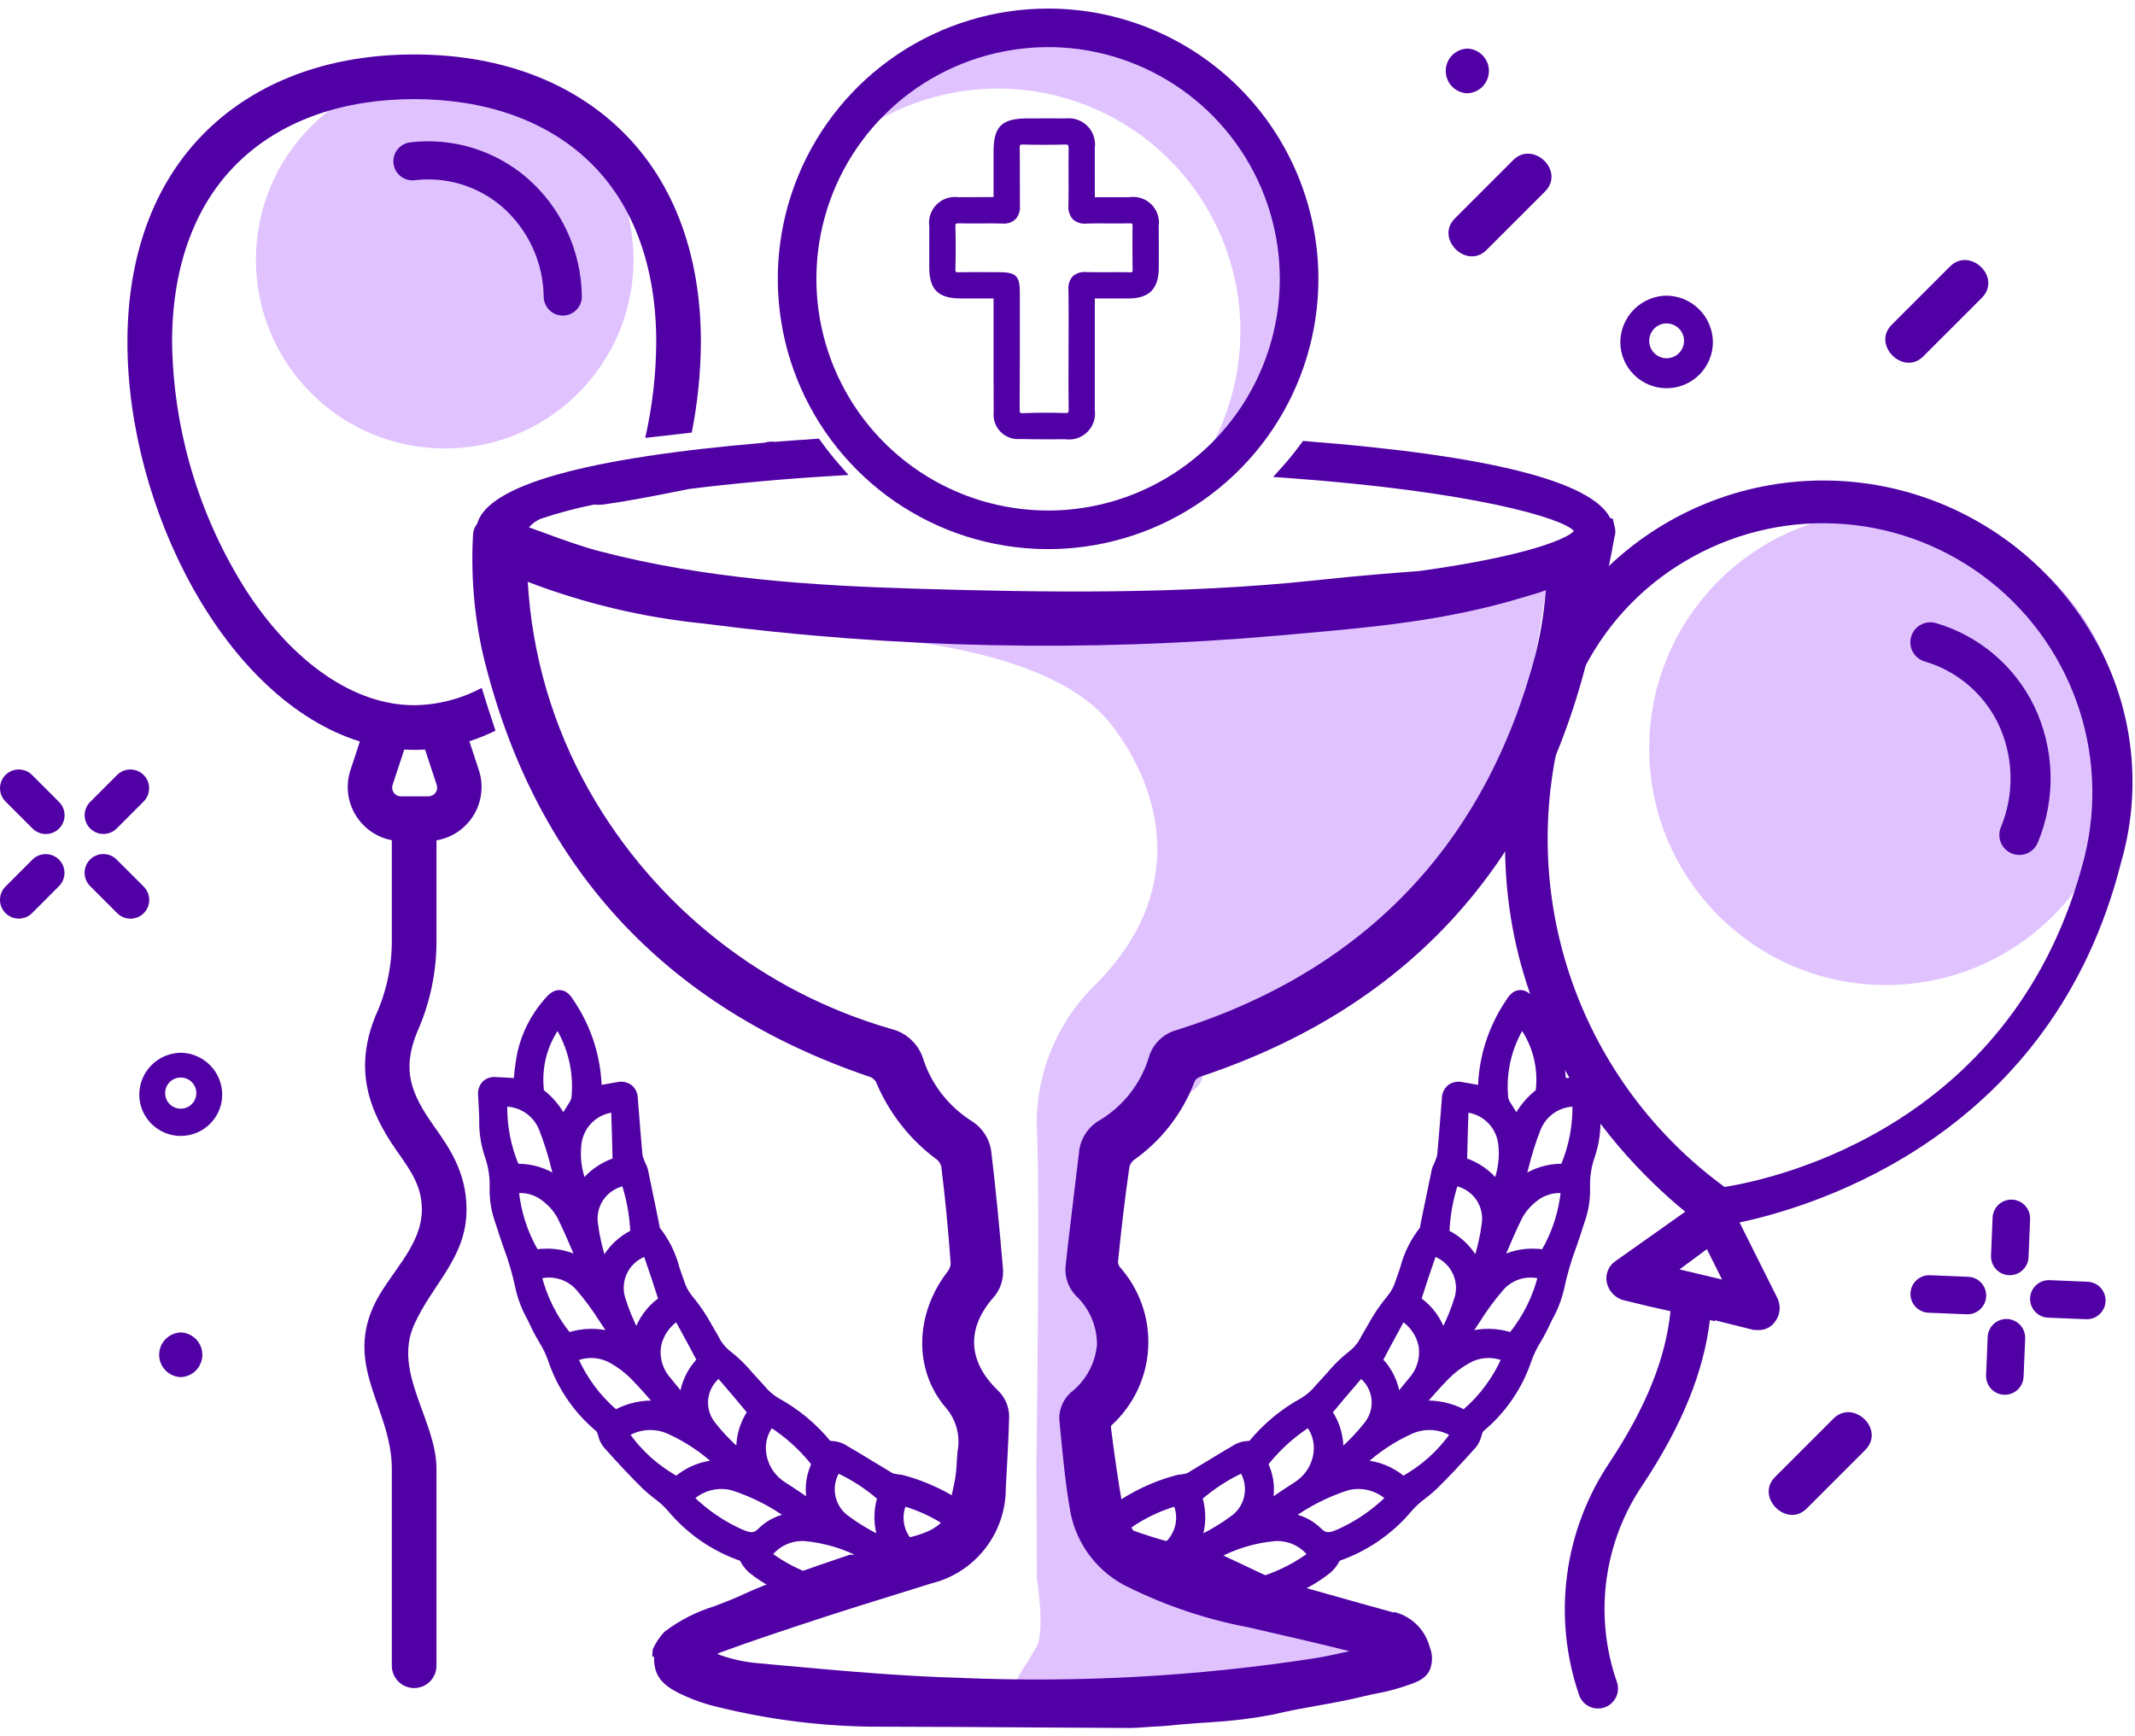<svg width="166" height="135" viewBox="0 0 166 135" fill="none" xmlns="http://www.w3.org/2000/svg">
<path d="M63.3 124.388C63.278 124.388 64.838 124.002 64.838 124.002C66.478 123.399 68.128 122.857 69.814 122.308C70.853 121.97 71.896 121.646 72.94 121.323C73.496 121.151 74.05 120.978 74.605 120.804C75.332 120.591 76.001 120.214 76.56 119.702C76.464 119.143 76.292 118.6 76.05 118.087C75.882 117.69 76.012 117.809 75.827 117.487C75.803 117.588 75.779 117.685 75.754 117.788C74.129 116.473 72.247 115.512 70.229 114.966C70.115 114.93 69.996 114.909 69.876 114.903C69.834 114.9 69.791 114.895 69.749 114.887C69.692 114.875 69.634 114.865 69.575 114.854C69.474 114.843 69.375 114.817 69.281 114.777C68.783 114.481 68.287 114.18 67.792 113.877C67.036 113.416 66.279 112.955 65.51 112.514C65.249 112.385 64.963 112.312 64.671 112.302C64.591 112.293 64.506 112.284 64.418 112.272C63.31 110.912 61.949 109.78 60.409 108.938C59.951 108.664 59.545 108.31 59.213 107.891C59.104 107.771 58.995 107.649 58.881 107.529C58.683 107.32 58.489 107.102 58.296 106.885C57.794 106.279 57.227 105.73 56.604 105.249C56.195 104.924 55.865 104.509 55.641 104.037L55.487 103.77C55.385 103.597 55.284 103.423 55.182 103.248C54.74 102.42 54.214 101.639 53.612 100.918C53.303 100.54 53.074 100.104 52.938 99.635L52.88 99.475C52.776 99.195 52.682 98.909 52.587 98.625C52.299 97.507 51.777 96.463 51.056 95.562L51.053 95.533C51.049 95.475 51.041 95.418 51.031 95.36L50.816 94.31C50.591 93.204 50.363 92.099 50.132 90.994C50.1 90.861 50.05 90.733 49.984 90.614C49.959 90.569 49.937 90.523 49.919 90.476C49.894 90.408 49.868 90.339 49.841 90.271C49.776 90.128 49.729 89.977 49.704 89.822C49.607 88.767 49.524 87.711 49.44 86.655L49.339 85.385C49.336 85.23 49.299 85.077 49.232 84.938C49.165 84.798 49.069 84.674 48.95 84.575C48.822 84.482 48.676 84.418 48.522 84.386C48.367 84.354 48.208 84.356 48.054 84.39C47.578 84.468 47.103 84.554 46.614 84.642L46.536 84.656C46.488 82.277 45.758 79.961 44.431 77.984C44.211 77.617 43.952 77.272 43.551 77.238C43.143 77.197 42.81 77.529 42.544 77.838C41.53 78.984 40.82 80.365 40.479 81.856C40.355 82.478 40.266 83.107 40.213 83.739C40.201 83.858 40.189 83.977 40.176 84.094L39.996 84.083C39.514 84.053 39.016 84.022 38.518 84.002C38.37 83.988 38.221 84.005 38.081 84.054C37.941 84.102 37.813 84.18 37.705 84.282C37.6 84.396 37.52 84.532 37.471 84.68C37.422 84.828 37.406 84.984 37.422 85.139C37.432 85.369 37.446 85.598 37.459 85.828C37.49 86.351 37.522 86.892 37.51 87.415C37.527 88.251 37.671 89.079 37.936 89.871C38.22 90.672 38.349 91.519 38.319 92.368C38.298 93.288 38.452 94.203 38.773 95.065C38.955 95.671 39.164 96.273 39.366 96.855C39.775 97.944 40.101 99.062 40.34 100.2C40.525 100.997 40.822 101.762 41.223 102.475C41.343 102.715 41.463 102.955 41.574 103.196C41.74 103.557 41.935 103.893 42.124 104.218C42.425 104.696 42.673 105.206 42.861 105.738C43.551 107.799 44.792 109.63 46.45 111.036C46.528 111.097 46.594 111.173 46.643 111.26C46.688 111.367 46.726 111.478 46.757 111.591C46.821 111.873 46.947 112.138 47.126 112.365C48.266 113.647 49.228 114.67 50.157 115.582C50.428 115.84 50.714 116.083 51.013 116.308C51.415 116.6 51.783 116.934 52.111 117.307C53.591 119.082 55.531 120.416 57.719 121.162C57.882 121.516 58.116 121.833 58.407 122.092C58.902 122.488 59.429 122.84 59.984 123.146C60.566 123.472 61.167 123.778 61.748 124.073C61.9 124.15 62.052 124.227 62.204 124.305C62.197 124.377 62.198 124.44 62.197 124.505C62.873 124.435 63.305 124.388 63.3 124.388ZM70.251 116.854C71.751 117.287 73.156 117.999 74.391 118.953C74.15 119.065 73.918 119.168 73.689 119.248C72.728 119.583 71.919 119.852 71.095 120.072C70.984 120.073 70.876 120.04 70.784 119.978C70.396 119.568 70.139 119.053 70.044 118.497C69.949 117.941 70.021 117.369 70.25 116.854H70.251ZM65.108 114.272C66.324 114.831 67.453 115.561 68.461 116.441L68.466 116.459C68.136 117.527 68.163 118.674 68.545 119.725C68.451 119.675 68.358 119.625 68.265 119.575C67.38 119.139 66.538 118.623 65.748 118.033C65.187 117.602 64.81 116.975 64.691 116.278C64.573 115.58 64.722 114.864 65.108 114.272H65.108ZM59.948 110.72C61.173 111.502 62.264 112.474 63.182 113.6C63.245 113.659 63.285 113.737 63.298 113.822C63.31 113.906 63.293 113.993 63.25 114.067C62.874 114.959 62.797 115.948 63.03 116.888C62.897 116.798 62.764 116.707 62.63 116.617C62.062 116.231 61.493 115.846 60.916 115.476C60.475 115.2 60.103 114.829 59.826 114.39C59.549 113.951 59.375 113.455 59.316 112.939C59.27 112.545 59.301 112.147 59.41 111.766C59.518 111.385 59.701 111.03 59.948 110.72H59.948ZM55.898 106.88L56.29 107.336C56.972 108.13 57.643 108.913 58.289 109.702C58.312 109.741 58.333 109.843 58.344 109.842C57.722 110.766 57.429 111.87 57.51 112.98C57.462 112.936 57.415 112.891 57.367 112.847C56.641 112.212 55.976 111.51 55.381 110.751C55.157 110.465 54.992 110.136 54.896 109.785C54.8 109.434 54.776 109.067 54.824 108.707C54.872 108.346 54.992 107.998 55.176 107.685C55.361 107.371 55.606 107.097 55.898 106.88V106.88ZM52.662 102.462L52.855 102.815C53.386 103.787 53.916 104.759 54.43 105.741C54.429 105.76 54.431 105.78 54.436 105.772C53.665 106.565 53.184 107.594 53.068 108.694C52.675 108.208 52.304 107.753 51.931 107.3C51.608 106.935 51.372 106.502 51.239 106.034C51.105 105.565 51.079 105.072 51.162 104.592C51.258 104.155 51.44 103.741 51.697 103.375C51.955 103.01 52.283 102.699 52.662 102.461V102.462ZM50.243 97.419L50.427 97.958C50.774 98.971 51.102 99.929 51.407 100.913C51.408 100.986 51.397 101.059 51.373 101.128C50.484 101.77 49.83 102.684 49.509 103.732C49.486 103.685 49.464 103.639 49.441 103.592C48.997 102.737 48.632 101.843 48.352 100.921C48.15 100.206 48.234 99.44 48.587 98.786C48.94 98.132 49.534 97.641 50.243 97.418V97.419ZM48.557 91.959C48.974 93.22 49.21 94.533 49.257 95.86C48.249 96.346 47.429 97.15 46.925 98.15C46.909 98.096 46.893 98.042 46.877 97.988C46.583 97.09 46.373 96.166 46.251 95.229C46.127 94.49 46.3 93.732 46.731 93.12C47.163 92.507 47.819 92.09 48.557 91.959V91.959ZM44.981 88.787C45.095 88.112 45.431 87.496 45.936 87.034C46.441 86.573 47.085 86.294 47.767 86.241L47.783 86.755C47.82 87.92 47.856 89.095 47.881 90.224C47.874 90.241 47.865 90.257 47.854 90.272C46.846 90.604 45.959 91.229 45.305 92.066C45.268 91.891 45.23 91.718 45.191 91.547C44.917 90.654 44.845 89.711 44.981 88.787V88.787ZM43.366 79.705C44.425 81.414 44.885 83.426 44.675 85.424C44.621 85.618 44.534 85.801 44.417 85.964L44.348 86.079C44.17 86.376 43.984 86.669 43.789 86.973C43.373 86.169 42.784 85.466 42.066 84.915C42.055 84.871 42.047 84.826 42.042 84.781C41.833 82.983 42.305 81.172 43.366 79.705V79.705ZM39.193 85.795C39.824 85.784 40.444 85.964 40.971 86.311C41.497 86.659 41.906 87.158 42.143 87.743C42.542 88.757 42.87 89.798 43.123 90.858C43.2 91.145 43.275 91.432 43.354 91.718C42.437 91.072 41.339 90.731 40.216 90.744L40.134 90.745C39.466 89.182 39.145 87.493 39.193 85.795V85.795ZM41.647 97.386C40.78 95.904 40.246 94.25 40.084 92.54C40.507 92.49 40.937 92.528 41.344 92.654C41.752 92.779 42.129 92.988 42.451 93.268C42.911 93.632 43.294 94.086 43.574 94.602C44.074 95.616 44.526 96.681 44.964 97.712C45 97.797 45.037 97.882 45.072 97.967C44.291 97.553 43.419 97.339 42.534 97.344C42.255 97.344 41.977 97.363 41.701 97.401C41.683 97.396 41.644 97.374 41.647 97.385V97.386ZM44.17 103.837L44.167 103.838C43.066 102.482 42.278 100.9 41.858 99.204C42.407 99.052 42.987 99.054 43.535 99.21C44.083 99.366 44.577 99.67 44.963 100.089C45.659 100.891 46.291 101.747 46.854 102.647C47.039 102.926 47.224 103.204 47.412 103.479C47.484 103.585 47.55 103.695 47.613 103.809C46.512 103.49 45.342 103.504 44.249 103.849C44.227 103.85 44.183 103.836 44.17 103.836V103.837ZM47.83 109.856C46.471 108.699 45.394 107.246 44.68 105.61C45.151 105.409 45.663 105.322 46.174 105.355C46.685 105.388 47.181 105.541 47.622 105.8C48.223 106.137 48.773 106.557 49.255 107.049C49.914 107.721 50.548 108.447 51.162 109.15L51.183 109.174C50.037 109.081 48.889 109.322 47.877 109.868C47.861 109.865 47.845 109.861 47.83 109.855V109.856ZM52.61 115.046C51.035 114.187 49.684 112.971 48.666 111.494C49.176 111.173 49.759 110.987 50.361 110.953C50.963 110.92 51.563 111.04 52.106 111.301C53.462 111.923 54.709 112.76 55.798 113.779C54.624 113.833 53.502 114.279 52.611 115.045L52.61 115.046ZM57.687 119.197C56.2 118.544 54.846 117.623 53.693 116.479C54.121 116.078 54.643 115.792 55.21 115.645C55.777 115.498 56.372 115.496 56.941 115.639C58.542 116.153 60.05 116.92 61.408 117.911C60.572 118.035 59.795 118.417 59.187 119.004C58.753 119.456 58.403 119.502 57.688 119.196L57.687 119.197ZM59.754 120.895C60.081 120.458 60.512 120.11 61.008 119.882C61.503 119.653 62.048 119.552 62.592 119.586C64.187 119.733 65.735 120.202 67.144 120.965L66.913 121.075C65.811 121.596 64.71 122.119 63.556 122.659C63.481 122.696 63.404 122.728 63.326 122.755C62.045 122.326 60.84 121.697 59.754 120.894L59.754 120.895Z" fill="#5000A5" stroke="#5000A5" stroke-width="0.5" stroke-miterlimit="10"/>
<path d="M98.399 124.388C98.422 124.388 96.862 124.002 96.862 124.002C95.222 123.399 93.571 122.857 91.885 122.308C90.847 121.97 89.803 121.646 88.76 121.323C88.204 121.151 87.649 120.978 87.095 120.804C86.367 120.591 85.698 120.214 85.14 119.702C85.236 119.143 85.408 118.6 85.65 118.087C85.818 117.69 85.688 117.809 85.873 117.487C85.897 117.588 85.92 117.685 85.946 117.788C87.571 116.473 89.453 115.512 91.471 114.966C91.585 114.93 91.704 114.909 91.823 114.903C91.866 114.9 91.909 114.895 91.951 114.887C92.007 114.875 92.066 114.865 92.124 114.854C92.226 114.843 92.325 114.817 92.419 114.777C92.917 114.481 93.412 114.18 93.907 113.877C94.664 113.416 95.421 112.955 96.189 112.514C96.451 112.385 96.737 112.312 97.029 112.302C97.109 112.293 97.193 112.284 97.281 112.272C98.39 110.912 99.751 109.78 101.291 108.938C101.749 108.664 102.154 108.31 102.487 107.891C102.596 107.771 102.705 107.649 102.819 107.529C103.017 107.32 103.211 107.102 103.404 106.885C103.906 106.279 104.473 105.73 105.096 105.249C105.505 104.924 105.834 104.509 106.059 104.037L106.213 103.77C106.315 103.597 106.416 103.423 106.518 103.248C106.96 102.42 107.486 101.639 108.087 100.918C108.396 100.54 108.626 100.104 108.761 99.635L108.819 99.475C108.923 99.195 109.018 98.909 109.112 98.625C109.401 97.507 109.923 96.463 110.644 95.562L110.646 95.533C110.651 95.475 110.659 95.418 110.669 95.36L110.884 94.31C111.109 93.204 111.337 92.099 111.568 90.994C111.6 90.861 111.65 90.733 111.716 90.614C111.741 90.569 111.762 90.523 111.781 90.476C111.805 90.408 111.832 90.339 111.859 90.271C111.924 90.128 111.97 89.977 111.996 89.822C112.093 88.767 112.176 87.711 112.26 86.655L112.361 85.385C112.364 85.23 112.401 85.077 112.468 84.938C112.535 84.798 112.631 84.674 112.75 84.575C112.878 84.482 113.024 84.418 113.178 84.386C113.333 84.354 113.492 84.356 113.646 84.39C114.122 84.468 114.596 84.554 115.085 84.642L115.164 84.656C115.212 82.277 115.942 79.961 117.268 77.984C117.488 77.617 117.748 77.272 118.148 77.238C118.557 77.197 118.89 77.529 119.156 77.838C120.17 78.984 120.88 80.365 121.221 81.856C121.345 82.478 121.434 83.107 121.486 83.739C121.499 83.858 121.511 83.977 121.523 84.094L121.704 84.083C122.186 84.053 122.683 84.022 123.182 84.002C123.329 83.988 123.478 84.005 123.619 84.054C123.759 84.102 123.887 84.18 123.995 84.282C124.1 84.396 124.18 84.532 124.229 84.68C124.278 84.828 124.294 84.984 124.278 85.139C124.268 85.369 124.254 85.598 124.24 85.828C124.21 86.351 124.178 86.892 124.19 87.415C124.173 88.251 124.029 89.079 123.764 89.871C123.48 90.672 123.351 91.519 123.381 92.368C123.402 93.288 123.248 94.203 122.927 95.065C122.745 95.671 122.536 96.273 122.334 96.855C121.925 97.944 121.599 99.062 121.36 100.2C121.175 100.997 120.878 101.762 120.477 102.475C120.357 102.715 120.237 102.955 120.126 103.196C119.96 103.557 119.765 103.893 119.576 104.218C119.274 104.696 119.027 105.206 118.839 105.738C118.149 107.799 116.908 109.63 115.25 111.036C115.172 111.097 115.106 111.173 115.057 111.26C115.012 111.367 114.974 111.478 114.943 111.591C114.879 111.873 114.753 112.138 114.574 112.365C113.434 113.647 112.471 114.67 111.543 115.582C111.272 115.84 110.986 116.083 110.687 116.308C110.285 116.6 109.917 116.934 109.589 117.307C108.109 119.082 106.169 120.416 103.981 121.162C103.818 121.516 103.584 121.833 103.293 122.092C102.798 122.488 102.271 122.84 101.716 123.146C101.134 123.472 100.533 123.778 99.952 124.073C99.8 124.15 99.648 124.227 99.496 124.305C99.503 124.377 99.502 124.44 99.503 124.505C98.827 124.435 98.394 124.388 98.399 124.388ZM91.45 116.854C89.949 117.287 88.544 117.999 87.309 118.953C87.55 119.065 87.782 119.168 88.01 119.248C88.972 119.583 89.781 119.852 90.605 120.072C90.716 120.073 90.825 120.04 90.916 119.978C91.304 119.568 91.561 119.053 91.656 118.497C91.751 117.941 91.679 117.369 91.45 116.854ZM96.592 114.272C95.376 114.831 94.247 115.561 93.239 116.441L93.234 116.459C93.564 117.527 93.537 118.674 93.155 119.725C93.249 119.675 93.342 119.625 93.435 119.575C94.32 119.139 95.162 118.623 95.952 118.033C96.513 117.602 96.89 116.975 97.008 116.278C97.127 115.58 96.978 114.864 96.592 114.272H96.592ZM101.752 110.72C100.527 111.502 99.436 112.474 98.518 113.6C98.455 113.659 98.414 113.737 98.402 113.822C98.39 113.906 98.406 113.993 98.45 114.067C98.826 114.959 98.903 115.948 98.67 116.888C98.803 116.798 98.936 116.707 99.07 116.617C99.638 116.231 100.207 115.846 100.784 115.476C101.225 115.2 101.597 114.829 101.874 114.39C102.151 113.951 102.325 113.455 102.383 112.939C102.43 112.545 102.399 112.147 102.29 111.766C102.182 111.385 101.999 111.03 101.752 110.72H101.752ZM105.802 106.88L105.41 107.336C104.728 108.13 104.057 108.913 103.411 109.702C103.388 109.741 103.367 109.843 103.356 109.842C103.977 110.766 104.271 111.87 104.19 112.98C104.237 112.936 104.285 112.892 104.333 112.847C105.059 112.212 105.724 111.51 106.319 110.751C106.543 110.465 106.708 110.136 106.804 109.785C106.9 109.434 106.924 109.067 106.876 108.707C106.828 108.346 106.708 107.998 106.524 107.685C106.339 107.371 106.094 107.097 105.802 106.88L105.802 106.88ZM109.038 102.462L108.844 102.815C108.314 103.787 107.784 104.759 107.27 105.741C107.271 105.76 107.269 105.78 107.264 105.772C108.035 106.565 108.516 107.594 108.632 108.694C109.025 108.208 109.395 107.753 109.768 107.3C110.091 106.935 110.328 106.502 110.461 106.034C110.595 105.565 110.621 105.072 110.538 104.592C110.442 104.155 110.26 103.741 110.002 103.375C109.745 103.01 109.417 102.699 109.038 102.461V102.462ZM111.457 97.419L111.273 97.958C110.926 98.971 110.598 99.929 110.293 100.913C110.292 100.986 110.303 101.059 110.327 101.128C111.215 101.77 111.87 102.684 112.191 103.732C112.214 103.685 112.236 103.639 112.259 103.592C112.703 102.737 113.068 101.843 113.348 100.921C113.55 100.206 113.466 99.44 113.113 98.786C112.76 98.132 112.166 97.641 111.457 97.418L111.457 97.419ZM113.143 91.959C112.726 93.22 112.49 94.533 112.443 95.86C113.451 96.346 114.271 97.15 114.775 98.15C114.791 98.096 114.807 98.042 114.823 97.988C115.117 97.09 115.327 96.166 115.449 95.229C115.573 94.49 115.4 93.732 114.969 93.12C114.537 92.507 113.881 92.09 113.143 91.959L113.143 91.959ZM116.719 88.787C116.605 88.112 116.269 87.496 115.764 87.034C115.259 86.573 114.615 86.294 113.933 86.241L113.917 86.755C113.88 87.92 113.844 89.095 113.819 90.224C113.826 90.241 113.835 90.257 113.846 90.272C114.854 90.604 115.741 91.229 116.395 92.066C116.432 91.891 116.47 91.718 116.509 91.547C116.783 90.654 116.855 89.711 116.719 88.787L116.719 88.787ZM118.334 79.705C117.275 81.414 116.815 83.426 117.025 85.424C117.079 85.618 117.166 85.801 117.283 85.964L117.352 86.079C117.53 86.376 117.716 86.669 117.911 86.973C118.327 86.169 118.916 85.466 119.634 84.915C119.645 84.871 119.652 84.826 119.657 84.781C119.868 82.983 119.395 81.172 118.334 79.705V79.705ZM122.507 85.795C121.876 85.784 121.256 85.964 120.729 86.311C120.203 86.659 119.794 87.158 119.556 87.743C119.158 88.757 118.83 89.798 118.576 90.858C118.5 91.145 118.425 91.432 118.346 91.718C119.263 91.072 120.361 90.731 121.483 90.744L121.566 90.745C122.234 89.182 122.555 87.493 122.507 85.795V85.795ZM120.053 97.386C120.92 95.904 121.454 94.25 121.616 92.54C121.193 92.49 120.763 92.528 120.356 92.654C119.948 92.779 119.571 92.988 119.249 93.268C118.789 93.632 118.406 94.086 118.126 94.602C117.626 95.616 117.173 96.681 116.736 97.712C116.7 97.797 116.663 97.882 116.627 97.967C117.409 97.553 118.281 97.339 119.166 97.344C119.445 97.344 119.723 97.363 119.999 97.401C120.017 97.396 120.056 97.374 120.053 97.385V97.386ZM117.53 103.837L117.533 103.838C118.634 102.482 119.422 100.9 119.841 99.204C119.293 99.052 118.712 99.054 118.165 99.21C117.617 99.366 117.123 99.67 116.737 100.089C116.041 100.891 115.409 101.747 114.846 102.647C114.661 102.926 114.476 103.204 114.288 103.479C114.216 103.585 114.15 103.695 114.087 103.809C115.188 103.49 116.358 103.504 117.451 103.849C117.473 103.85 117.517 103.836 117.529 103.836L117.53 103.837ZM113.87 109.856C115.229 108.699 116.306 107.246 117.02 105.61C116.549 105.409 116.037 105.322 115.526 105.355C115.015 105.388 114.519 105.541 114.078 105.8C113.477 106.137 112.927 106.557 112.445 107.049C111.786 107.721 111.152 108.447 110.538 109.15L110.517 109.174C111.663 109.081 112.811 109.322 113.823 109.868C113.839 109.865 113.854 109.861 113.869 109.855L113.87 109.856ZM109.09 115.046C110.665 114.187 112.016 112.971 113.034 111.494C112.524 111.173 111.941 110.987 111.339 110.953C110.737 110.92 110.137 111.04 109.594 111.301C108.238 111.923 106.991 112.76 105.902 113.779C107.076 113.833 108.198 114.279 109.089 115.045L109.09 115.046ZM104.013 119.197C105.5 118.545 106.854 117.623 108.007 116.479C107.579 116.078 107.057 115.792 106.49 115.645C105.923 115.498 105.328 115.496 104.759 115.639C103.158 116.153 101.65 116.92 100.292 117.911C101.128 118.035 101.905 118.417 102.513 119.004C102.947 119.456 103.297 119.502 104.012 119.196L104.013 119.197ZM101.946 120.895C101.619 120.458 101.188 120.11 100.692 119.882C100.197 119.653 99.652 119.552 99.108 119.586C97.513 119.733 95.965 120.202 94.556 120.965L94.787 121.075C95.888 121.596 96.99 122.119 98.144 122.659C98.219 122.696 98.295 122.728 98.374 122.755C99.655 122.326 100.86 121.697 101.946 120.894L101.946 120.895Z" fill="#5000A5" stroke="#5000A5" stroke-width="0.5" stroke-miterlimit="10"/>
<path d="M129.582 22.988C128.631 23.001 127.723 23.384 127.051 24.057C126.378 24.729 125.995 25.638 125.982 26.588C125.982 27.543 126.361 28.459 127.037 29.134C127.712 29.809 128.627 30.189 129.582 30.189C130.537 30.189 131.453 29.809 132.128 29.134C132.803 28.459 133.182 27.543 133.182 26.588C133.17 25.638 132.786 24.729 132.114 24.057C131.442 23.384 130.533 23.001 129.582 22.988ZM130.937 26.503C130.937 26.863 130.794 27.207 130.54 27.461C130.286 27.715 129.941 27.858 129.582 27.858C129.223 27.858 128.879 27.715 128.625 27.461C128.371 27.207 128.228 26.863 128.228 26.503C128.228 26.144 128.371 25.8 128.625 25.546C128.879 25.292 129.223 25.149 129.582 25.149C129.941 25.149 130.286 25.292 130.54 25.546C130.794 25.8 130.937 26.144 130.937 26.503Z" fill="#5000A5"/>
<path d="M14.053 81.862C13.201 81.873 12.387 82.216 11.785 82.819C11.182 83.421 10.839 84.235 10.828 85.087C10.825 85.512 10.907 85.933 11.068 86.327C11.229 86.72 11.466 87.078 11.766 87.379C12.066 87.68 12.422 87.92 12.815 88.083C13.207 88.246 13.628 88.33 14.053 88.33C14.478 88.33 14.899 88.246 15.291 88.083C15.684 87.92 16.04 87.68 16.34 87.379C16.64 87.078 16.877 86.72 17.038 86.327C17.199 85.933 17.28 85.512 17.278 85.087C17.267 84.235 16.924 83.421 16.321 82.819C15.719 82.216 14.905 81.873 14.053 81.862ZM15.266 85.01C15.263 85.33 15.134 85.636 14.907 85.861C14.68 86.086 14.373 86.213 14.053 86.213C13.733 86.213 13.426 86.086 13.199 85.861C12.972 85.636 12.843 85.33 12.84 85.01C12.838 84.85 12.868 84.691 12.929 84.543C12.989 84.394 13.078 84.259 13.191 84.145C13.304 84.032 13.438 83.941 13.586 83.88C13.734 83.818 13.893 83.786 14.053 83.786C14.213 83.786 14.372 83.818 14.52 83.88C14.668 83.941 14.802 84.032 14.914 84.145C15.027 84.259 15.117 84.394 15.177 84.543C15.237 84.691 15.267 84.85 15.266 85.01Z" fill="#5000A5"/>
<path d="M14.053 107.085C14.503 107.07 14.93 106.88 15.244 106.556C15.557 106.232 15.732 105.798 15.732 105.348C15.732 104.897 15.557 104.464 15.244 104.14C14.93 103.816 14.503 103.626 14.053 103.611C13.602 103.626 13.175 103.816 12.862 104.14C12.549 104.464 12.374 104.897 12.374 105.348C12.374 105.798 12.549 106.232 12.862 106.556C13.175 106.88 13.602 107.07 14.053 107.085Z" fill="#5000A5"/>
<path d="M115.578 19.44C114.028 20.989 111.557 18.547 113.121 16.983L117.66 12.444C119.197 10.907 121.724 13.294 120.117 14.901L115.578 19.44Z" fill="#5000A5"/>
<path d="M149.541 27.71C147.991 29.26 145.52 26.817 147.084 25.253L151.623 20.714C153.16 19.177 155.687 21.564 154.08 23.171L149.541 27.71Z" fill="#5000A5"/>
<path d="M140.475 117.302C138.926 118.852 136.455 116.409 138.019 114.845L142.558 110.306C144.095 108.769 146.622 111.156 145.015 112.763L140.475 117.302Z" fill="#5000A5"/>
<path d="M114.087 7.253C114.538 7.237 114.965 7.048 115.278 6.724C115.591 6.4 115.766 5.966 115.766 5.516C115.766 5.065 115.591 4.632 115.278 4.308C114.965 3.984 114.538 3.794 114.087 3.779C113.637 3.794 113.21 3.984 112.896 4.308C112.583 4.632 112.408 5.065 112.408 5.516C112.408 5.966 112.583 6.4 112.896 6.724C113.21 7.048 113.637 7.237 114.087 7.253Z" fill="#5000A5"/>
<path d="M9.067 64.426L11.168 62.325C11.442 62.051 11.595 61.68 11.595 61.293C11.595 60.906 11.441 60.535 11.168 60.262C10.894 59.988 10.523 59.835 10.136 59.835C9.749 59.835 9.378 59.989 9.105 60.263L7.003 62.364C6.732 62.638 6.581 63.008 6.582 63.394C6.583 63.779 6.737 64.149 7.01 64.421C7.282 64.694 7.652 64.847 8.037 64.848C8.423 64.849 8.793 64.697 9.067 64.426Z" fill="#5000A5"/>
<path d="M2.492 71.003L4.593 68.9C4.864 68.626 5.016 68.255 5.014 67.87C5.013 67.484 4.859 67.115 4.587 66.843C4.314 66.57 3.945 66.416 3.56 66.415C3.174 66.414 2.804 66.566 2.53 66.836L0.427 68.939C0.153 69.213 -0 69.584 7.25554e-08 69.971C0 70.359 0.154 70.73 0.428 71.003C0.702 71.277 1.073 71.43 1.46 71.43C1.847 71.43 2.218 71.276 2.492 71.003Z" fill="#5000A5"/>
<path d="M9.106 71.002C9.242 71.139 9.402 71.248 9.58 71.322C9.757 71.397 9.948 71.435 10.14 71.436C10.332 71.437 10.523 71.399 10.701 71.326C10.879 71.252 11.04 71.145 11.176 71.009C11.312 70.873 11.42 70.711 11.493 70.533C11.566 70.356 11.604 70.165 11.603 69.973C11.603 69.78 11.564 69.59 11.49 69.413C11.415 69.235 11.306 69.074 11.17 68.939L9.068 66.838C8.795 66.564 8.424 66.41 8.037 66.41C7.65 66.41 7.279 66.564 7.006 66.837C6.732 67.11 6.578 67.481 6.578 67.868C6.578 68.255 6.731 68.626 7.005 68.9L9.106 71.002Z" fill="#5000A5"/>
<path d="M2.531 64.426C2.667 64.561 2.827 64.669 3.004 64.742C3.181 64.815 3.371 64.853 3.563 64.853C3.754 64.853 3.944 64.815 4.121 64.742C4.298 64.668 4.458 64.561 4.594 64.425C4.729 64.29 4.837 64.129 4.91 63.952C4.983 63.775 5.021 63.586 5.021 63.394C5.021 63.202 4.983 63.013 4.909 62.836C4.836 62.659 4.729 62.498 4.593 62.363L2.492 60.261C2.356 60.126 2.195 60.018 2.018 59.945C1.841 59.872 1.652 59.834 1.46 59.834C1.268 59.834 1.079 59.872 0.902 59.945C0.725 60.018 0.564 60.126 0.428 60.261C0.293 60.397 0.185 60.558 0.112 60.735C0.039 60.912 0.001 61.101 0.001 61.293C0.001 61.484 0.039 61.674 0.112 61.851C0.185 62.028 0.293 62.189 0.428 62.325L2.531 64.426Z" fill="#5000A5"/>
<path d="M159.233 102.46L162.202 102.582C162.587 102.596 162.962 102.456 163.244 102.194C163.527 101.932 163.694 101.569 163.71 101.184C163.726 100.8 163.589 100.424 163.329 100.14C163.069 99.856 162.707 99.686 162.322 99.668L159.352 99.545C158.967 99.532 158.592 99.671 158.31 99.933C158.027 100.195 157.86 100.558 157.844 100.943C157.828 101.328 157.965 101.704 158.226 101.988C158.486 102.272 158.848 102.442 159.232 102.46H159.233Z" fill="#5000A5"/>
<path d="M149.941 102.077L152.911 102.199C153.298 102.215 153.675 102.076 153.959 101.814C154.244 101.552 154.413 101.188 154.429 100.801C154.445 100.415 154.307 100.037 154.044 99.753C153.782 99.468 153.418 99.299 153.031 99.284L150.06 99.161C149.868 99.153 149.677 99.183 149.497 99.249C149.317 99.315 149.152 99.416 149.011 99.546C148.87 99.676 148.756 99.832 148.676 100.006C148.595 100.18 148.55 100.368 148.542 100.559C148.534 100.751 148.564 100.942 148.63 101.122C148.696 101.302 148.797 101.467 148.927 101.608C149.057 101.749 149.213 101.863 149.387 101.943C149.561 102.024 149.749 102.069 149.94 102.077H149.941Z" fill="#5000A5"/>
<path d="M154.422 106.943C154.408 107.329 154.547 107.704 154.809 107.988C155.071 108.271 155.434 108.439 155.82 108.454C156.205 108.47 156.581 108.333 156.865 108.072C157.15 107.812 157.319 107.449 157.337 107.063L157.46 104.094C157.469 103.902 157.44 103.71 157.375 103.529C157.31 103.348 157.21 103.181 157.08 103.039C156.95 102.897 156.793 102.782 156.619 102.701C156.444 102.619 156.256 102.573 156.063 102.565C155.871 102.557 155.679 102.588 155.499 102.654C155.318 102.721 155.153 102.822 155.011 102.953C154.87 103.084 154.757 103.241 154.677 103.416C154.596 103.591 154.552 103.78 154.545 103.973L154.422 106.943Z" fill="#5000A5"/>
<path d="M154.806 97.652C154.793 98.037 154.932 98.411 155.194 98.694C155.456 98.976 155.819 99.144 156.204 99.159C156.589 99.175 156.964 99.038 157.248 98.778C157.533 98.518 157.702 98.156 157.721 97.771L157.843 94.802C157.851 94.61 157.821 94.419 157.755 94.239C157.689 94.059 157.588 93.894 157.459 93.753C157.329 93.612 157.173 93.498 156.999 93.418C156.825 93.337 156.637 93.292 156.445 93.284C156.254 93.276 156.063 93.306 155.883 93.372C155.703 93.438 155.538 93.539 155.397 93.668C155.256 93.798 155.142 93.954 155.062 94.128C154.981 94.302 154.936 94.49 154.928 94.682L154.806 97.652Z" fill="#5000A5"/>
<path d="M146.632 76.595C156.795 76.595 165.035 68.355 165.035 58.192C165.035 48.028 156.795 39.789 146.632 39.789C136.468 39.789 128.229 48.028 128.229 58.192C128.229 68.355 136.468 76.595 146.632 76.595Z" fill="#E0C2FF"/>
<path d="M162.727 49.436C161.096 46.63 158.92 44.18 156.325 42.23C153.731 40.28 150.771 38.87 147.622 38.084C141.407 36.533 134.83 37.509 129.333 40.798C123.835 44.088 119.866 49.422 118.294 55.632C113.095 76.543 125.094 89.355 131.03 94.222L125.614 98.058C125.342 98.24 125.131 98.502 125.01 98.807C124.889 99.112 124.864 99.447 124.937 99.766C125.011 100.066 125.158 100.343 125.366 100.571C125.573 100.8 125.834 100.973 126.126 101.075L128.234 101.588L129.884 101.959C129.516 105.612 127.985 109.421 125.175 113.677C123.403 116.304 122.263 119.305 121.846 122.446C121.428 125.586 121.744 128.781 122.768 131.779C122.832 131.976 122.935 132.157 123.069 132.313C123.204 132.47 123.369 132.598 123.554 132.69C123.739 132.782 123.94 132.836 124.146 132.849C124.352 132.863 124.558 132.835 124.754 132.768C124.949 132.7 125.129 132.595 125.283 132.457C125.437 132.32 125.562 132.153 125.651 131.967C125.739 131.78 125.79 131.578 125.8 131.372C125.81 131.166 125.779 130.96 125.708 130.766C124.823 128.221 124.549 125.503 124.907 122.833C125.265 120.162 126.246 117.613 127.77 115.391C130.778 110.835 132.467 106.685 132.946 102.649L133.324 102.734L133.34 102.664L136.334 103.412L136.688 103.425C136.954 103.436 137.218 103.379 137.456 103.258C137.693 103.137 137.895 102.957 138.042 102.735C138.228 102.477 138.339 102.173 138.366 101.856C138.392 101.54 138.332 101.222 138.192 100.936L135.253 95.058C141.564 93.713 159.608 88.063 164.918 67.059C165.768 64.126 166.011 61.052 165.634 58.022C165.258 54.993 164.269 52.071 162.727 49.436ZM130.586 98.709L132.713 97.133L133.894 99.496L130.586 98.709ZM162.091 66.579C156.808 87.467 138.245 91.628 134.092 92.301C128.615 88.302 124.478 82.735 122.229 76.337C119.981 69.938 119.725 63.008 121.496 56.461C122.148 53.809 123.32 51.313 124.944 49.118C126.569 46.923 128.614 45.072 130.959 43.674C134.501 41.547 138.593 40.514 142.721 40.707C146.848 40.9 150.826 42.309 154.154 44.758C157.482 47.206 160.011 50.585 161.424 54.468C162.836 58.35 163.068 62.564 162.091 66.579V66.579Z" fill="#5000A5"/>
<path d="M150.533 48.454C150.337 48.395 150.131 48.376 149.927 48.398C149.723 48.419 149.526 48.48 149.346 48.578C149.166 48.676 149.007 48.809 148.878 48.969C148.75 49.128 148.654 49.312 148.597 49.508C148.539 49.705 148.521 49.911 148.544 50.115C148.566 50.319 148.628 50.516 148.727 50.695C148.826 50.875 148.96 51.033 149.12 51.16C149.28 51.288 149.464 51.383 149.661 51.439C150.892 51.802 152.033 52.416 153.013 53.244C153.993 54.072 154.79 55.094 155.353 56.247C155.956 57.507 156.286 58.881 156.322 60.277C156.358 61.674 156.099 63.062 155.561 64.352C155.486 64.542 155.449 64.745 155.452 64.949C155.455 65.153 155.499 65.354 155.58 65.542C155.661 65.729 155.778 65.899 155.925 66.041C156.071 66.183 156.245 66.295 156.434 66.37C156.48 66.388 156.526 66.404 156.572 66.418C156.944 66.526 157.343 66.491 157.691 66.321C158.038 66.151 158.31 65.857 158.452 65.497C159.152 63.806 159.486 61.986 159.433 60.156C159.381 58.327 158.942 56.529 158.147 54.881C157.393 53.34 156.327 51.972 155.016 50.866C153.706 49.759 152.179 48.938 150.533 48.454Z" fill="#5000A5"/>
<path d="M61.299 49.298C61.299 49.298 80.62 48.809 86.44 56.388C90.272 61.377 92.482 69.256 85.136 76.602C83.637 78.067 82.461 79.828 81.684 81.774C80.906 83.719 80.544 85.806 80.62 87.9C80.882 92.388 80.582 113.794 80.582 113.794L80.62 122.754C80.62 122.754 81.292 126.854 80.582 128.064L79.872 129.272C79.872 129.272 77.856 131.975 79.872 131.263C81.887 130.551 93.156 131.383 93.156 131.383C93.156 131.383 98.934 131.725 99.508 131.383C101.032 130.99 102.584 130.714 104.15 130.557L104.911 128.399L87.772 123.44L83.914 112.98L87.31 105.809V102.2L87.05 98.502L85.136 97.133C85.136 97.133 84.084 93.512 85.136 92.065C85.986 90.746 86.713 89.352 87.309 87.9L89.499 85.795C89.499 85.795 93.259 85.541 93.513 83.659C93.766 81.777 94.777 79.403 96.04 79.706C97.303 80.009 107.871 72.683 110.292 70.409C112.714 68.135 117.153 62.561 117.211 61.922C117.269 61.284 118.295 55.633 118.295 55.633L119.413 50.812L120.17 46.181L121.617 45.243L61.299 49.298Z" fill="#E0C2FF"/>
<path d="M34.578 34.874C42.685 34.874 49.257 28.302 49.257 20.195C49.257 12.088 42.685 5.516 34.578 5.516C26.471 5.516 19.899 12.088 19.899 20.195C19.899 28.302 26.471 34.874 34.578 34.874Z" fill="#E0C2FF"/>
<path d="M81.354 3.667C78.717 3.666 76.11 4.22 73.701 5.292C71.292 6.365 69.136 7.932 67.372 9.891C71.219 7.412 75.837 6.417 80.363 7.091C84.89 7.765 89.017 10.062 91.976 13.554C94.934 17.046 96.522 21.494 96.443 26.07C96.364 30.646 94.624 35.038 91.546 38.425C94.982 36.224 97.611 32.968 99.04 29.146C100.469 25.325 100.621 21.142 99.472 17.227C98.324 13.312 95.938 9.874 92.672 7.429C89.405 4.984 85.434 3.664 81.354 3.667Z" fill="#E0C2FF"/>
<path d="M36.493 57.64C37.188 57.413 37.867 57.139 38.525 56.82C38.152 55.71 37.775 54.526 37.453 53.489C35.837 54.355 34.035 54.818 32.201 54.837C27.573 54.837 22.805 51.574 19.122 45.884C15.461 40.111 13.473 33.436 13.379 26.601C13.379 20.536 15.267 15.6 18.838 12.326C22.134 9.304 26.755 7.707 32.201 7.707C37.648 7.707 42.269 9.304 45.565 12.326C49.136 15.6 51.024 20.536 51.024 26.601C51.011 29.108 50.724 31.607 50.168 34.052C51.416 33.904 52.919 33.733 53.786 33.636C54.244 31.319 54.482 28.963 54.496 26.601C54.496 19.537 52.219 13.715 47.912 9.766C43.965 6.148 38.532 4.235 32.201 4.235C25.871 4.235 20.439 6.148 16.491 9.766C12.184 13.715 9.907 19.537 9.907 26.601C9.907 39.574 17.531 54.409 27.983 57.657L27.227 59.949C27.051 60.516 26.997 61.113 27.068 61.702C27.14 62.291 27.334 62.858 27.64 63.366C27.946 63.875 28.356 64.313 28.843 64.652C29.329 64.991 29.882 65.223 30.465 65.333V73.104C30.476 75.137 30.043 77.147 29.196 78.996C27.592 82.969 28.476 86.135 30.9 89.564C31.962 91.067 32.801 92.254 32.801 94.053C32.801 96.994 30.124 99.115 29.007 101.648C26.885 106.458 30.465 109.611 30.465 114.231V129.527C30.465 129.987 30.648 130.429 30.974 130.754C31.299 131.08 31.741 131.263 32.201 131.263C32.662 131.263 33.103 131.08 33.429 130.754C33.754 130.429 33.937 129.987 33.937 129.527V114.231C33.937 110.457 30.548 106.756 32.183 103.049C33.593 99.855 36.273 97.828 36.273 94.053C36.273 91.15 34.925 89.243 33.735 87.56C31.963 85.054 31.23 83.232 32.416 80.295C33.431 78.035 33.95 75.583 33.937 73.105V65.345C34.529 65.245 35.091 65.02 35.588 64.684C36.085 64.349 36.505 63.911 36.819 63.4C37.133 62.889 37.334 62.317 37.409 61.722C37.484 61.127 37.431 60.523 37.253 59.951L36.493 57.64ZM33.861 61.643C33.8 61.73 33.718 61.801 33.622 61.85C33.527 61.899 33.421 61.924 33.314 61.923H31.166C31.059 61.923 30.953 61.898 30.858 61.849C30.763 61.801 30.681 61.73 30.619 61.644C30.556 61.557 30.515 61.457 30.498 61.352C30.482 61.246 30.491 61.139 30.524 61.037L31.431 58.286C31.97 58.319 32.51 58.318 33.049 58.281L33.955 61.037C33.99 61.138 33.999 61.246 33.983 61.351C33.967 61.457 33.925 61.557 33.861 61.643V61.643Z" fill="#5000A5"/>
<path d="M32.248 14.013C33.462 13.867 34.693 13.976 35.862 14.332C37.032 14.688 38.115 15.284 39.042 16.081C40.045 16.958 40.851 18.037 41.408 19.246C41.965 20.456 42.26 21.77 42.275 23.102C42.286 23.494 42.453 23.867 42.739 24.137C43.025 24.407 43.407 24.552 43.8 24.54C43.846 24.539 43.893 24.535 43.938 24.53C44.304 24.485 44.641 24.305 44.881 24.025C45.122 23.745 45.249 23.385 45.238 23.016C45.214 21.272 44.822 19.552 44.087 17.97C43.352 16.387 42.292 14.977 40.975 13.833C39.735 12.767 38.286 11.971 36.722 11.495C35.157 11.02 33.511 10.875 31.887 11.07C31.497 11.118 31.142 11.319 30.899 11.629C30.657 11.938 30.548 12.332 30.596 12.722C30.643 13.112 30.844 13.467 31.154 13.71C31.463 13.952 31.857 14.061 32.247 14.013L32.248 14.013Z" fill="#5000A5"/>
<path d="M125.564 41.05L125.401 40.347L125.19 40.277C123.739 37.428 115.802 35.421 101.587 34.31L101.308 34.288L101.144 34.513C100.676 35.151 100.182 35.762 99.674 36.327L98.991 37.087L100.009 37.16C114.492 38.205 121.472 40.279 122.379 41.288L122.167 41.477C121.627 41.853 119.177 43.178 110.342 44.406C108.309 44.554 105.855 44.743 102.459 45.109C91.766 46.259 80.785 46.059 71.326 45.78C63.396 45.546 54.915 45.031 46.623 42.865C45.234 42.503 43.869 42.005 42.416 41.474C41.991 41.32 41.563 41.163 41.129 41.008C41.298 40.808 41.499 40.637 41.724 40.502C41.85 40.441 41.967 40.381 42.007 40.353C43.368 39.894 44.757 39.522 46.166 39.239L46.294 39.243C46.493 39.255 46.692 39.252 46.891 39.236C49.007 38.933 50.876 38.561 52.683 38.202L53.589 38.023C57.004 37.59 60.827 37.244 64.952 36.995L65.974 36.934L65.296 36.166C64.781 35.581 64.295 34.97 63.84 34.336L63.678 34.11L63.401 34.129C62.349 34.199 61.297 34.274 60.254 34.359C59.984 34.319 59.708 34.342 59.449 34.425C45.447 35.618 37.93 37.736 37.101 40.724C36.929 40.94 36.82 41.199 36.786 41.473C36.601 44.593 36.85 47.724 37.527 50.776C41.453 67.232 51.607 78.331 67.71 83.764C67.868 83.844 68.003 83.963 68.101 84.112C69.113 86.549 70.775 88.662 72.907 90.219C73.039 90.355 73.135 90.522 73.187 90.705C73.493 93.204 73.738 95.718 73.912 98.174C73.923 98.427 73.841 98.674 73.682 98.87C71.096 102.212 71.041 106.572 73.549 109.474C73.947 109.937 74.234 110.483 74.39 111.073C74.546 111.662 74.566 112.279 74.449 112.878C74.428 113.111 74.413 113.344 74.393 113.669C74.374 114.142 74.326 114.613 74.248 115.08C74.104 115.848 73.91 116.628 73.71 117.434C73.472 118.246 72.91 119.071 70.437 119.609L70.324 119.637C69.022 120.09 67.624 120.561 66.26 120.911L66.124 120.88L65.991 120.924C63.165 121.859 59.385 123.223 57.944 123.91C57.241 124.246 56.409 124.569 55.603 124.881C54.173 125.311 52.832 125.995 51.645 126.901C51.277 127.298 50.977 127.753 50.755 128.247L50.712 128.776L50.857 128.849C50.813 130.467 51.655 131.159 53.272 131.887C54.087 132.253 54.937 132.538 55.809 132.737C59.665 133.688 63.617 134.201 67.588 134.264C71.97 134.273 76.351 134.294 80.733 134.327L87.875 134.367C88.275 134.367 88.603 134.341 88.94 134.313C89.135 134.297 89.334 134.28 89.561 134.271C90.408 134.236 91.154 134.16 91.558 134.118L91.766 134.097C92.903 133.999 93.61 133.955 94.179 133.92C95.79 133.825 97.394 133.626 98.979 133.324C100.198 133.028 101.305 132.832 102.383 132.64C103.5 132.443 104.655 132.238 105.967 131.917C106.369 131.819 106.706 131.751 107.06 131.679C107.719 131.556 108.37 131.392 109.009 131.188L109.149 131.142C110.105 130.832 110.796 130.608 111.162 129.869C111.281 129.583 111.342 129.276 111.341 128.966C111.341 128.656 111.278 128.349 111.159 128.064C110.992 127.432 110.666 126.855 110.211 126.387C109.756 125.919 109.188 125.577 108.562 125.393L108.451 125.358L108.338 125.383C106.583 124.902 104.831 124.408 103.079 123.913L101.511 123.472C101.331 123.422 95.459 122.009 94.839 121.863L94.51 121.746C93.107 121.256 89.759 120.1 88.98 119.979C88.635 119.926 88.004 118.954 87.606 118.052L87.614 118.024L87.519 117.842C87.441 117.705 87.382 117.557 87.341 117.405C86.911 115.126 86.597 112.713 86.366 110.913C86.395 110.869 86.429 110.828 86.466 110.79C88.158 109.23 89.168 107.066 89.277 104.767C89.386 102.468 88.586 100.218 87.049 98.504C86.981 98.389 86.939 98.26 86.926 98.127C87.198 95.393 87.49 92.97 87.818 90.716C87.876 90.52 87.99 90.345 88.146 90.213C90.265 88.724 91.896 86.641 92.834 84.226C92.942 83.934 93.018 83.826 93.512 83.66C108.979 78.463 118.954 67.891 123.159 52.239C123.931 49.363 125.026 44.661 125.53 41.736C125.605 41.515 125.616 41.278 125.564 41.05ZM83.895 89.61C83.774 90.651 83.647 91.692 83.518 92.744C83.283 94.684 83.046 96.624 82.842 98.567C82.821 98.967 82.881 99.367 83.02 99.742C83.159 100.118 83.374 100.461 83.65 100.751C84.169 101.236 84.582 101.823 84.864 102.475C85.147 103.126 85.293 103.829 85.293 104.54C85.232 105.259 85.024 105.958 84.682 106.594C84.341 107.23 83.872 107.79 83.306 108.238C83.004 108.496 82.762 108.818 82.598 109.181C82.435 109.544 82.353 109.938 82.36 110.336L82.446 111.239C82.647 113.351 82.855 115.534 83.243 117.677C83.498 118.923 84.04 120.093 84.826 121.093C85.612 122.094 86.621 122.897 87.771 123.44C90.725 124.893 93.863 125.938 97.098 126.547L99.447 127.091C101.245 127.504 103.1 127.931 104.91 128.399C104.03 128.601 103.141 128.793 102.262 128.94C93.117 130.354 83.855 130.867 74.609 130.469C69.996 130.34 65.305 129.912 60.768 129.498L58.956 129.333C57.862 129.242 56.786 128.999 55.759 128.611C55.831 128.57 55.906 128.535 55.983 128.505C58.721 127.5 61.501 126.586 64.343 125.66C66.09 125.091 67.845 124.547 69.601 124.003C70.536 123.713 71.47 123.422 72.406 123.129C74.061 122.725 75.532 121.776 76.583 120.434C77.634 119.093 78.204 117.438 78.201 115.734L78.284 114.206C78.358 112.86 78.433 111.468 78.464 110.086C78.44 109.331 78.117 108.616 77.566 108.099C75.243 105.849 75.13 103.287 77.247 100.886C77.763 100.296 78.028 99.529 77.989 98.746C77.688 95.171 77.393 92.209 77.058 89.424C76.981 88.983 76.817 88.562 76.574 88.186C76.332 87.81 76.017 87.486 75.648 87.234C73.849 86.133 72.492 84.437 71.812 82.441C71.645 81.847 71.322 81.309 70.878 80.882C70.434 80.455 69.884 80.154 69.284 80.01C59.349 77.144 50.929 70.504 45.827 61.509C43.003 56.527 41.363 50.961 41.035 45.243C45.423 46.926 50.016 48.016 54.693 48.486C69.549 50.418 84.572 50.729 99.496 49.412L100.776 49.298C106.788 48.766 112.467 48.264 118.454 46.441L118.899 46.31C119.303 46.194 119.739 46.069 120.203 45.889L120.169 46.18C120.033 47.741 119.78 49.289 119.412 50.811C115.533 65.593 106.161 75.44 91.555 80.079C91.025 80.208 90.54 80.475 90.147 80.853C89.754 81.231 89.469 81.707 89.32 82.231C88.696 84.269 87.34 86.004 85.514 87.102C85.062 87.359 84.679 87.721 84.397 88.157C84.115 88.594 83.943 89.092 83.895 89.61Z" fill="#5000A5"/>
<path d="M90.091 17.601C90.136 17.292 90.108 16.977 90.01 16.68C89.911 16.384 89.744 16.115 89.523 15.895C89.302 15.675 89.032 15.509 88.735 15.412C88.439 15.314 88.124 15.287 87.815 15.333C87.117 15.33 86.418 15.33 85.693 15.332H85.124L85.125 14.523C85.125 13.501 85.126 12.508 85.122 11.515C85.165 11.206 85.136 10.892 85.038 10.596C84.94 10.3 84.776 10.03 84.558 9.808C84.34 9.585 84.073 9.415 83.779 9.312C83.486 9.208 83.172 9.173 82.862 9.21C82.057 9.201 81.254 9.204 80.447 9.206L79.862 9.208C77.884 9.212 77.25 9.841 77.251 11.796V15.324L74.516 15.333C74.207 15.291 73.893 15.322 73.598 15.421C73.303 15.522 73.035 15.689 72.816 15.91C72.596 16.131 72.431 16.4 72.334 16.696C72.236 16.992 72.208 17.306 72.253 17.614C72.247 18.588 72.249 19.561 72.251 20.534L72.252 20.776C72.256 22.522 72.942 23.203 74.699 23.207L76.775 23.208H77.251V26.064C77.251 28.054 77.249 30.043 77.261 32.032C77.23 32.314 77.262 32.599 77.355 32.867C77.448 33.135 77.6 33.379 77.799 33.581C77.998 33.782 78.24 33.937 78.507 34.034C78.774 34.13 79.059 34.166 79.341 34.138C80.06 34.155 80.779 34.161 81.499 34.161C81.944 34.161 82.39 34.159 82.836 34.156C83.145 34.2 83.461 34.172 83.758 34.074C84.055 33.975 84.325 33.809 84.546 33.588C84.768 33.368 84.935 33.099 85.035 32.802C85.135 32.506 85.165 32.191 85.122 31.881C85.128 30.027 85.129 28.173 85.126 26.318L85.125 23.21H85.677L87.735 23.209C89.351 23.204 90.079 22.476 90.096 20.849C90.106 19.767 90.105 18.684 90.091 17.601ZM83.086 25.813L83.079 28.34C83.075 29.48 83.072 30.62 83.09 31.76C83.105 31.869 83.091 31.98 83.05 32.083C82.962 32.117 82.866 32.129 82.772 32.116C81.729 32.082 80.655 32.086 79.58 32.127C79.493 32.138 79.405 32.129 79.322 32.102C79.319 32.098 79.278 32.036 79.279 31.762C79.297 29.249 79.296 26.736 79.295 24.223L79.294 22.765C79.294 21.453 79.009 21.169 77.686 21.166L76.86 21.162C76.106 21.158 75.35 21.152 74.595 21.173C74.5 21.181 74.406 21.171 74.315 21.144C74.284 21.066 74.274 20.98 74.285 20.897C74.314 19.776 74.315 18.677 74.285 17.631C74.276 17.554 74.284 17.476 74.308 17.401C74.403 17.367 74.506 17.355 74.607 17.368C75.146 17.38 75.686 17.378 76.225 17.374C76.792 17.37 77.36 17.368 77.926 17.383C78.11 17.402 78.296 17.382 78.473 17.326C78.649 17.269 78.812 17.177 78.951 17.054C79.079 16.913 79.176 16.747 79.236 16.566C79.296 16.385 79.318 16.193 79.3 16.003C79.292 15.316 79.294 14.629 79.295 13.941C79.297 13.142 79.299 12.343 79.285 11.545C79.274 11.452 79.286 11.358 79.319 11.27C79.399 11.237 79.487 11.226 79.573 11.239C80.669 11.268 81.742 11.268 82.757 11.239C82.992 11.233 83.042 11.278 83.043 11.278C83.043 11.278 83.093 11.336 83.088 11.6C83.077 12.299 83.079 12.998 83.082 13.697C83.086 14.456 83.088 15.215 83.072 15.973C83.053 16.168 83.073 16.364 83.133 16.549C83.192 16.735 83.288 16.907 83.416 17.054C83.562 17.181 83.733 17.276 83.918 17.333C84.103 17.39 84.298 17.407 84.49 17.384C85.049 17.365 85.607 17.369 86.166 17.374C86.687 17.378 87.208 17.382 87.727 17.368C87.975 17.356 88.027 17.398 88.028 17.398C88.058 17.47 88.068 17.549 88.058 17.627C88.039 18.663 88.05 19.7 88.061 20.737L88.064 20.963C88.066 21.025 88.06 21.088 88.048 21.149C87.983 21.17 87.914 21.178 87.846 21.172C87.303 21.16 86.76 21.164 86.222 21.167C85.63 21.171 85.037 21.175 84.447 21.157C84.261 21.137 84.073 21.155 83.894 21.212C83.716 21.268 83.552 21.36 83.411 21.484C83.286 21.624 83.191 21.789 83.133 21.968C83.075 22.147 83.054 22.336 83.073 22.524C83.093 23.62 83.09 24.716 83.086 25.813Z" fill="#5000A5"/>
<path d="M81.492 0.666C77.335 0.666 73.272 1.899 69.816 4.208C66.359 6.517 63.666 9.8 62.075 13.64C60.484 17.48 60.068 21.706 60.879 25.782C61.69 29.859 63.692 33.604 66.631 36.543C69.57 39.483 73.315 41.484 77.392 42.295C81.468 43.106 85.694 42.69 89.534 41.099C93.374 39.508 96.657 36.815 98.966 33.358C101.275 29.902 102.508 25.839 102.508 21.682C102.508 18.922 101.964 16.19 100.908 13.64C99.852 11.09 98.304 8.773 96.353 6.822C94.401 4.87 92.084 3.322 89.534 2.266C86.984 1.21 84.252 0.666 81.492 0.666ZM81.492 39.698C77.929 39.698 74.445 38.642 71.483 36.662C68.52 34.682 66.211 31.869 64.847 28.577C63.483 25.285 63.127 21.663 63.822 18.168C64.517 14.673 66.233 11.463 68.752 8.943C71.272 6.424 74.482 4.708 77.977 4.013C81.472 3.318 85.094 3.674 88.386 5.038C91.678 6.401 94.492 8.711 96.471 11.673C98.451 14.636 99.507 18.119 99.507 21.682C99.507 26.46 97.609 31.043 94.231 34.422C90.852 37.8 86.27 39.698 81.492 39.698Z" fill="#5000A5"/>
</svg>
